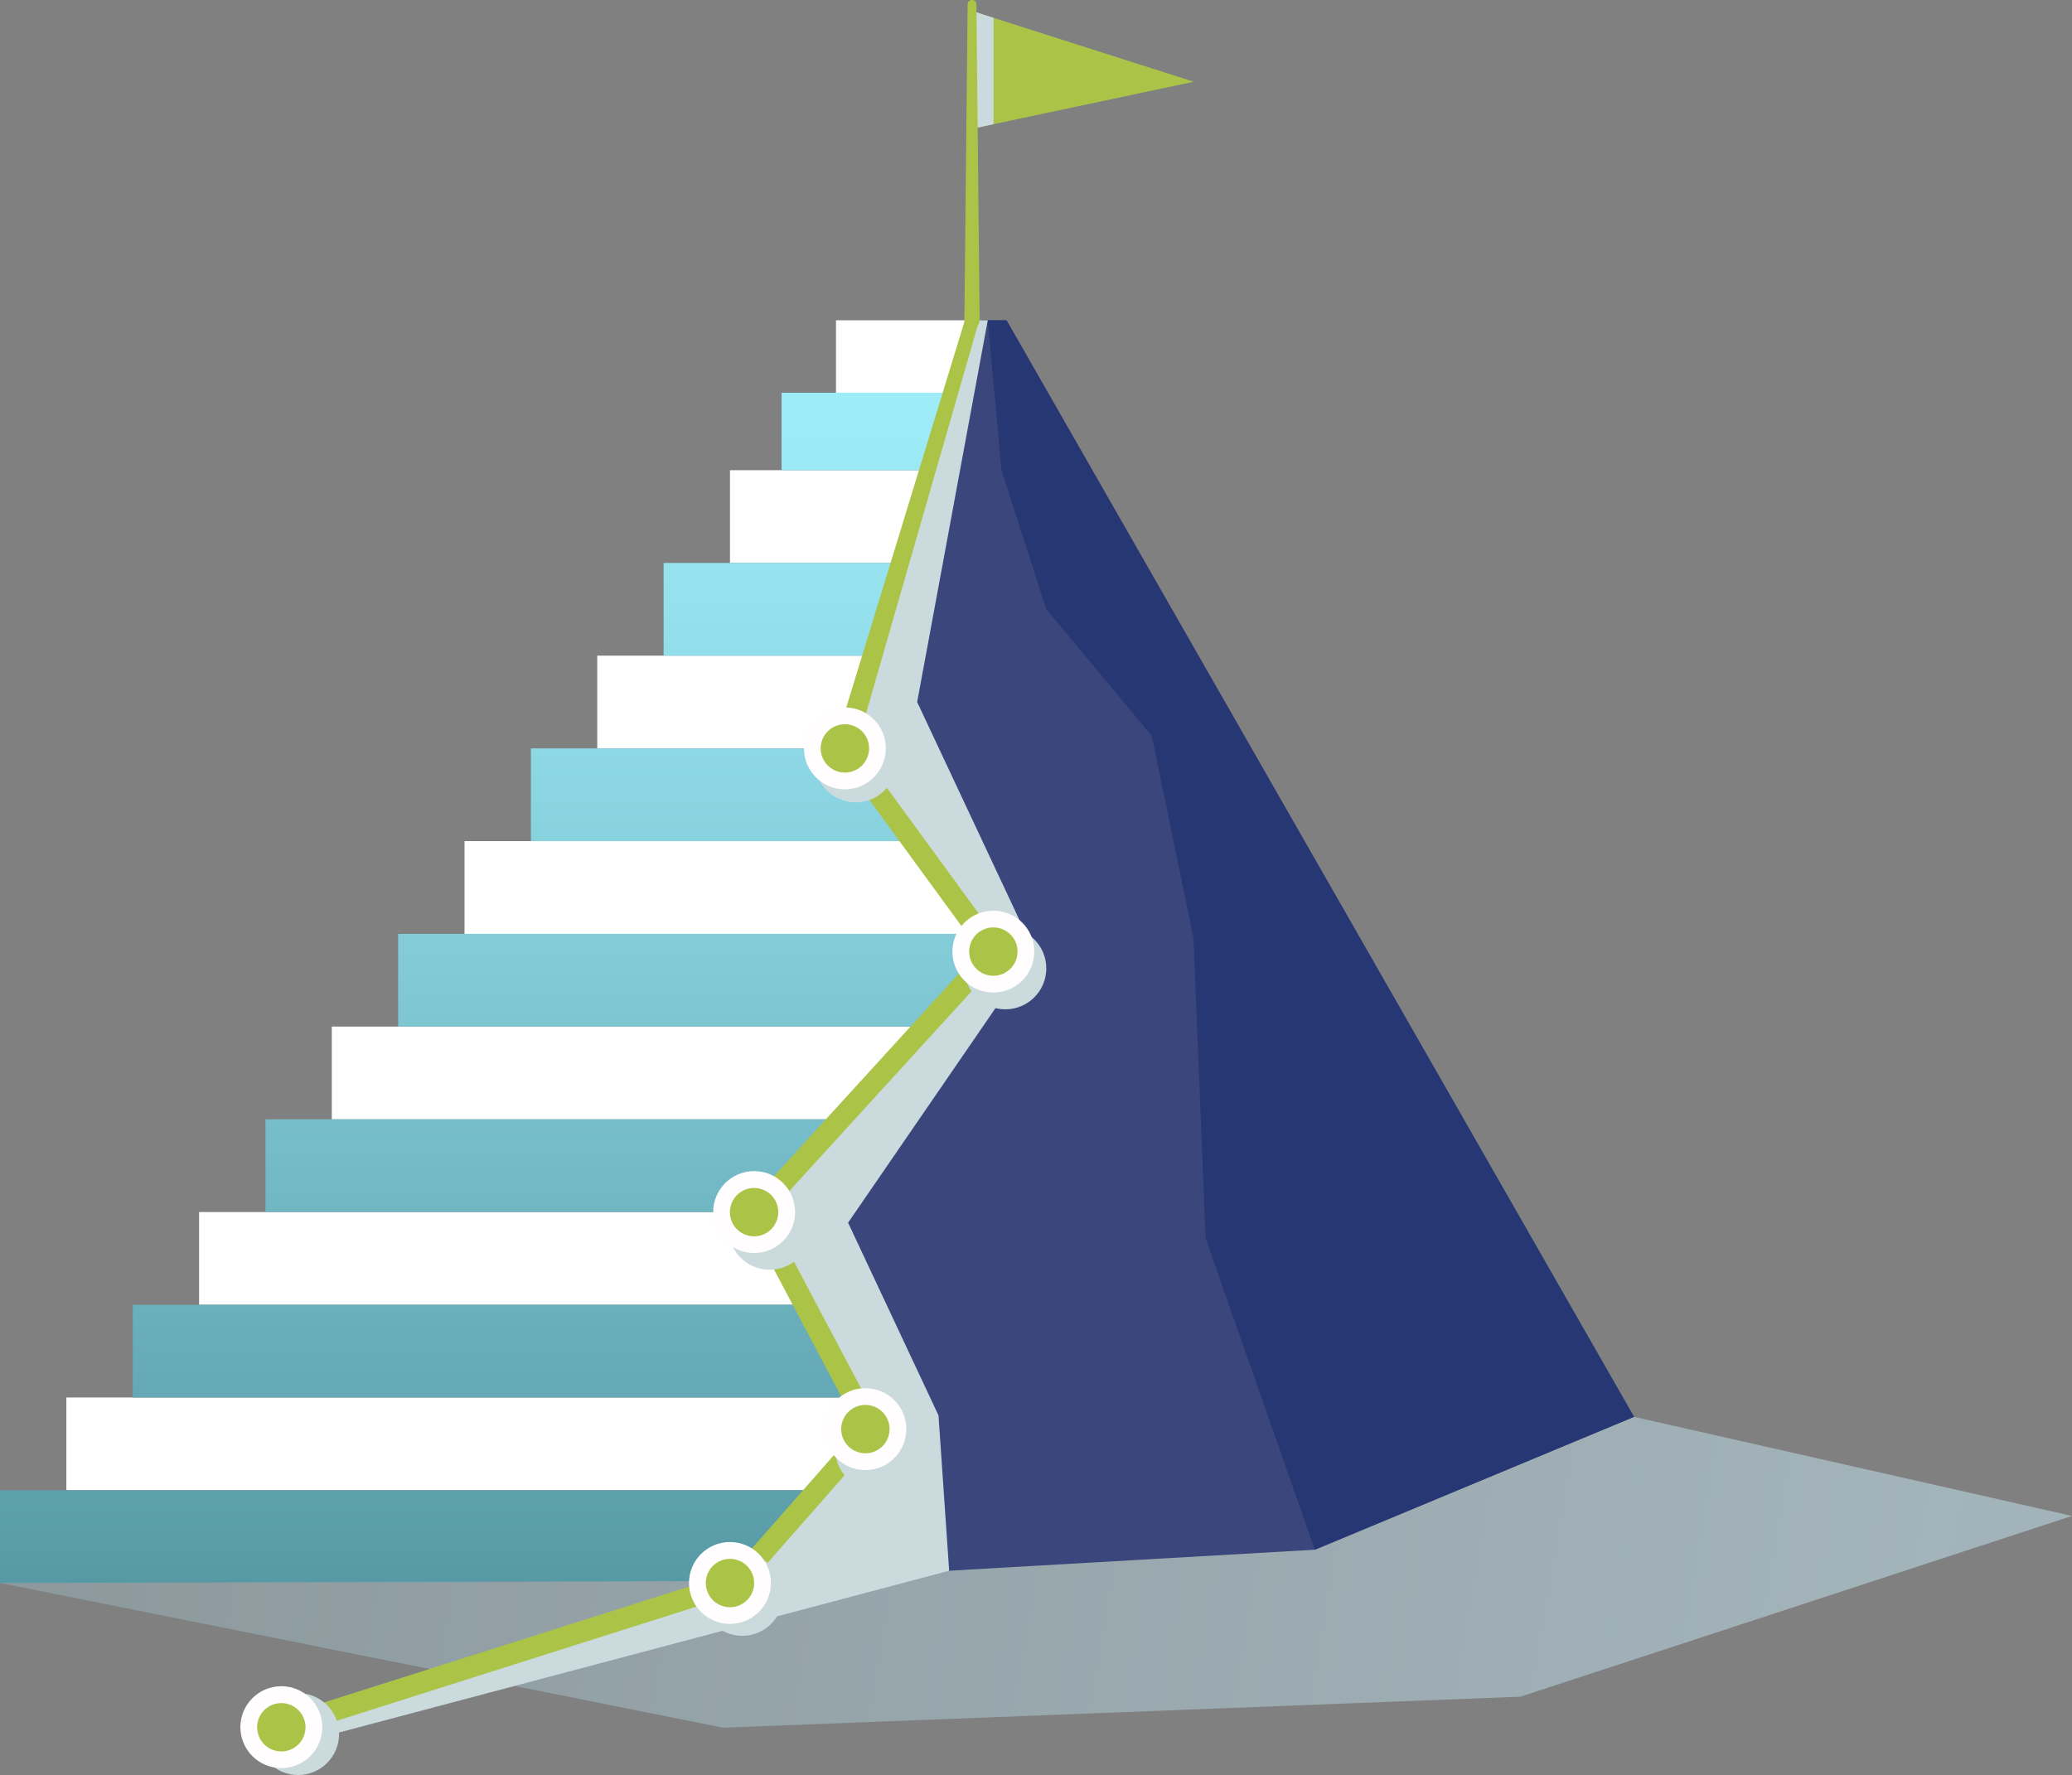 <svg xmlns="http://www.w3.org/2000/svg" xmlns:xlink="http://www.w3.org/1999/xlink" viewBox="0 0 680 582.63"><rect x="0" y="0" width="680" height="582.63" fill="#808080" stroke="none"/><defs><style>.cls-1{isolation:isolate;}.cls-2{opacity:0.5;fill:url(#linear-gradient);}.cls-15,.cls-2,.cls-4{mix-blend-mode:multiply;}.cls-3{fill:#abc448;}.cls-16,.cls-4{fill:#cadadd;}.cls-5{fill:#fff;}.cls-6{fill:url(#linear-gradient-2);}.cls-7{fill:url(#linear-gradient-3);}.cls-8{fill:url(#linear-gradient-4);}.cls-9{fill:url(#linear-gradient-5);}.cls-10{fill:url(#linear-gradient-6);}.cls-11{fill:url(#linear-gradient-7);}.cls-12{fill:url(#linear-gradient-8);}.cls-13{fill:#3b467c;}.cls-14{fill:#273773;}.cls-17{fill:#fffdfd;}</style><linearGradient id="linear-gradient" x1="641.49" y1="560.07" x2="-18.47" y2="446.08" gradientUnits="userSpaceOnUse"><stop offset="0" stop-color="#c4e7f2"/><stop offset="0.03" stop-color="#c6e7f4"/><stop offset="1" stop-color="#95b0b8"/></linearGradient><linearGradient id="linear-gradient-2" x1="285.75" y1="679.59" x2="285.75" y2="65.86" gradientUnits="userSpaceOnUse"><stop offset="0" stop-color="#33707c"/><stop offset="0.26" stop-color="#579aa6"/><stop offset="0.59" stop-color="#81cad6"/><stop offset="0.84" stop-color="#9ae8f4"/><stop offset="0.98" stop-color="#a4f3ff"/></linearGradient><linearGradient id="linear-gradient-3" x1="266.39" y1="679.59" x2="266.39" y2="65.86" xlink:href="#linear-gradient-2"/><linearGradient id="linear-gradient-4" x1="244.62" y1="679.59" x2="244.62" y2="65.86" xlink:href="#linear-gradient-2"/><linearGradient id="linear-gradient-5" x1="225.84" y1="679.59" x2="225.84" y2="65.86" xlink:href="#linear-gradient-2"/><linearGradient id="linear-gradient-6" x1="201.06" y1="679.59" x2="201.06" y2="65.86" xlink:href="#linear-gradient-2"/><linearGradient id="linear-gradient-7" x1="179.28" y1="679.59" x2="179.28" y2="65.86" xlink:href="#linear-gradient-2"/><linearGradient id="linear-gradient-8" x1="158.25" y1="679.59" x2="158.25" y2="65.86" xlink:href="#linear-gradient-2"/></defs><g class="cls-1"><g id="achievement-mountain"><polygon class="cls-2" points="680 497.59 499 556.92 237.31 567.1 0 519.59 536.26 465.06 680 497.59"/><polygon class="cls-3" points="391.75 26.83 326.06 40.76 319 42.26 319 3.59 326.06 5.85 391.75 26.83"/><polygon class="cls-4" points="326.06 5.85 326.06 40.76 319 42.26 319 3.59 326.06 5.85"/><rect class="cls-5" x="274.36" y="105.13" width="47.53" height="23.79"/><rect class="cls-5" x="239.57" y="154.34" width="75.43" height="30.44"/><rect class="cls-5" x="196.01" y="215.21" width="118.99" height="30.44"/><rect class="cls-5" x="152.45" y="276.09" width="168.55" height="30.44"/><rect class="cls-5" x="108.89" y="336.96" width="206.11" height="30.44"/><rect class="cls-5" x="65.34" y="397.84" width="249.66" height="30.44"/><rect class="cls-5" x="21.78" y="458.71" width="293.22" height="30.44"/><rect class="cls-6" x="256.5" y="128.92" width="58.5" height="25.42"/><rect class="cls-7" x="217.79" y="184.78" width="97.21" height="30.44"/><rect class="cls-8" x="174.23" y="245.65" width="140.77" height="30.44"/><rect class="cls-9" x="130.67" y="306.53" width="190.33" height="30.44"/><rect class="cls-10" x="87.12" y="367.4" width="227.88" height="30.44"/><rect class="cls-11" x="43.56" y="428.28" width="271.44" height="30.44"/><polygon class="cls-12" points="316.5 515.28 252.99 518.93 0 519.59 0 489.15 315 489.15 316.5 515.28"/><polygon class="cls-13" points="536.26 465.06 431.5 508.68 241.47 519.59 285.75 469.17 248 397.84 326 312.36 277.28 245.65 317.25 111.02 319 105.13 330.33 105.13 536.26 465.06"/><polygon class="cls-14" points="536.26 465.06 431.5 508.68 395.67 406.52 391.67 307.83 378 241.59 343.38 200 328.67 154.34 324.17 105.13 330.33 105.13 536.26 465.06"/><polygon class="cls-4" points="100.27 571.59 311.5 515.57 308 464.59 278.33 401.34 339.44 312.36 301 230.43 324.17 105.13 320.81 105.13 277.28 248.92 329 312.36 247.5 397.84 285.75 469.17 242.25 517.84 84.4 566.92 100.27 571.59"/><polygon class="cls-3" points="91.27 563.59 240.41 516.25 238.84 517.28 283.12 466.86 282.66 470.81 244.91 399.48 243.75 397.3 245.41 395.48 323.41 310 323.17 314.42 274.45 247.71 273.42 246.3 273.93 244.65 316.77 104.76 321.1 106.05 280.63 246.65 280.11 243.59 328.83 310.3 330.51 312.61 328.58 314.72 250.59 400.2 251.09 396.2 288.84 467.53 289.97 469.67 288.38 471.48 244.1 521.9 243.46 522.63 242.53 522.92 93.39 570.26 91.27 563.59"/><g class="cls-15"><circle class="cls-16" cx="329.94" cy="317.86" r="13.44"/></g><g class="cls-15"><circle class="cls-16" cx="252.57" cy="403.34" r="13.44"/></g><g class="cls-15"><circle class="cls-16" cx="287.56" cy="475.71" r="13.44"/></g><g class="cls-15"><circle class="cls-16" cx="243.6" cy="523.5" r="13.44"/></g><g class="cls-15"><circle class="cls-16" cx="97.84" cy="569.19" r="13.44"/></g><g class="cls-15"><circle class="cls-16" cx="280.81" cy="249.92" r="13.44"/></g><circle class="cls-17" cx="247.5" cy="397.84" r="13.44"/><circle class="cls-3" cx="247.5" cy="397.84" r="7.94" transform="translate(-145.46 142.66) rotate(-25.11)"/><circle class="cls-17" cx="284" cy="469.09" r="13.44"/><circle class="cls-3" cx="284" cy="469.09" r="7.94" transform="translate(-173.91 167.4) rotate(-25.43)"/><circle class="cls-17" cx="239.56" cy="519.59" r="13.44"/><circle class="cls-3" cx="239.56" cy="519.59" r="7.94" transform="translate(-320.23 637.91) rotate(-77.18)"/><circle class="cls-17" cx="92.33" cy="566.92" r="13.44"/><circle class="cls-3" cx="92.33" cy="566.92" r="7.94" transform="translate(-480.67 526.99) rotate(-76.76)"/><path class="cls-3" d="M320.44,1.42l1.06,103.71a2.5,2.5,0,1,1-5,.05v-.05L317.56,1.42a1.44,1.44,0,0,1,2.88,0Z"/><circle class="cls-17" cx="326" cy="312.36" r="13.44"/><circle class="cls-3" cx="326" cy="312.36" r="7.94" transform="translate(-103.45 173.01) rotate(-25.8)"/><circle class="cls-17" cx="277.28" cy="245.65" r="13.44"/><circle class="cls-3" cx="277.28" cy="245.65" r="7.94" transform="translate(-78.51 142.5) rotate(-25.37)"/></g></g></svg>
